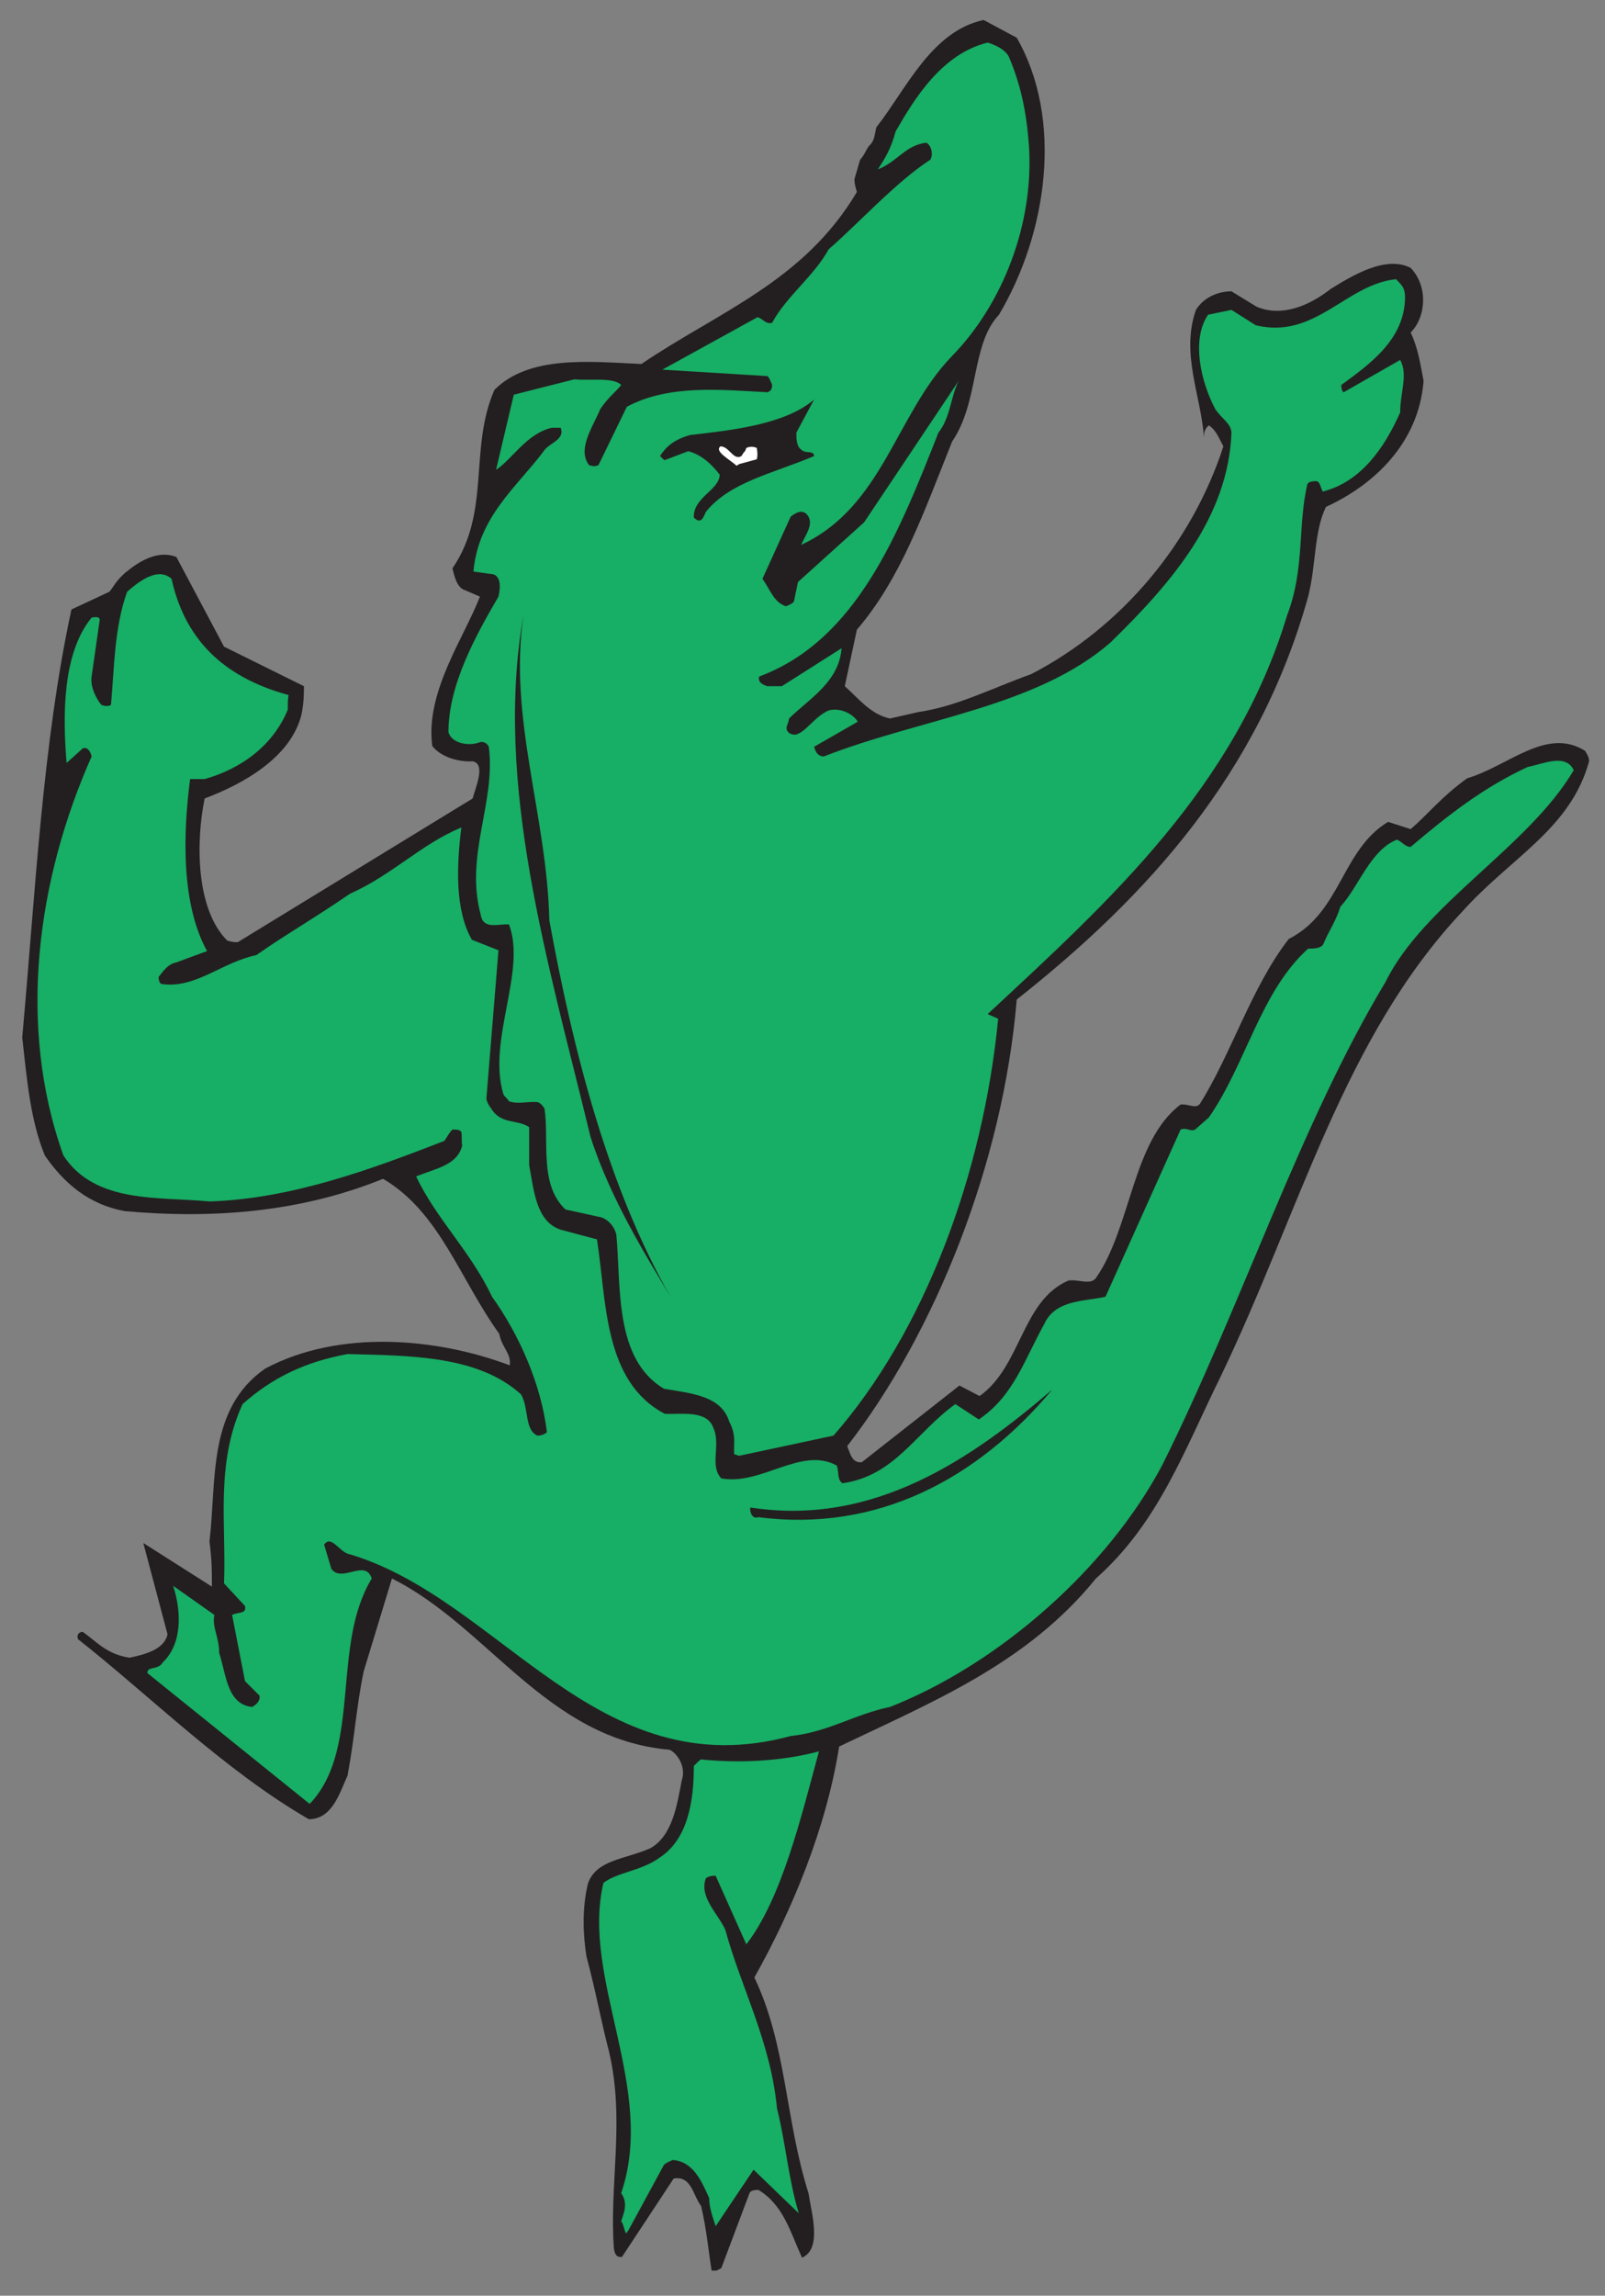 <?xml version="1.0" encoding="UTF-8" standalone="no"?>
<!-- Created with Inkscape (http://www.inkscape.org/) -->

<svg
   xmlns:dc="http://purl.org/dc/elements/1.1/"
   xmlns:cc="http://creativecommons.org/ns#"
   xmlns:rdf="http://www.w3.org/1999/02/22-rdf-syntax-ns#"
   xmlns:svg="http://www.w3.org/2000/svg"
   xmlns="http://www.w3.org/2000/svg"
   xmlns:sodipodi="http://sodipodi.sourceforge.net/DTD/sodipodi-0.dtd"
   xmlns:inkscape="http://www.inkscape.org/namespaces/inkscape"
   id="svg18307"
   version="1.1"
   inkscape:version="0.48.1 "
   width="142.5"
   height="203.75"
   xml:space="preserve"
   sodipodi:docname="Alligator_Dancing.pdf"><rect width="100%" height="100%" fill="#808080" stroke="none"/><defs
     id="defs18311" /><sodipodi:namedview
     pagecolor="#ffffff"
     bordercolor="#666666"
     borderopacity="1"
     objecttolerance="10"
     gridtolerance="10"
     guidetolerance="10"
     inkscape:pageopacity="0"
     inkscape:pageshadow="2"
     inkscape:window-width="640"
     inkscape:window-height="480"
     id="namedview18309"
     showgrid="false"
     inkscape:zoom="1.4282209"
     inkscape:cx="71.25"
     inkscape:cy="101.875"
     inkscape:window-x="0"
     inkscape:window-y="0"
     inkscape:window-maximized="0"
     inkscape:current-layer="g18315" /><g
     id="g18315"
     inkscape:groupmode="layer"
     inkscape:label="Alligator_Dancing"
     transform="matrix(1.25,0,0,-1.25,0,203.75)"><g
       id="g18317"
       transform="scale(0.24,0.24)"><path
         d="m 212.031,7.422 1.434,0.719 8.359,22.219 c 0.239,0.715 1.434,0.953 2.629,0.953 7.406,-4.539 9.317,-12.184 12.902,-20.066 5.973,2.629 2.868,12.902 1.911,19.113 -6.93,21.98 -6.45,43.719 -16.008,63.789 10.992,19.59 21.262,43.957 25.086,68.325 27.953,13.379 55.664,24.609 75.972,49.695 18.633,16.484 26.282,38.223 37.032,59.965 23.41,48.738 36.312,100.101 71.433,137.371 14.332,16.008 32.012,24.367 37.508,44.437 0,1.192 -0.48,1.911 -1.195,3.106 -11.469,7.168 -22.696,-4.539 -34.879,-8.125 -7.645,-5.492 -11.469,-10.512 -16.727,-15.051 l -6.687,2.152 c -13.856,-8.363 -13.856,-26.757 -29.387,-34.64 -10.988,-14.098 -16.961,-33.926 -26.277,-48.738 -1.196,-1.672 -3.348,0 -5.735,-0.239 -14.336,-10.754 -14.574,-36.316 -25.086,-51.367 -1.671,-2.148 -5.257,-0.238 -8.121,-0.715 C 302.336,294.352 302.336,275 289.914,266.16 l -5.973,3.106 -28.906,-22.696 c -2.867,-0.242 -3.347,2.387 -4.301,4.778 25.801,33.207 46.106,83.379 50.168,132.117 38.703,30.578 71.672,66.89 86.246,119.211 2.391,9.32 1.672,19.113 5.258,26.523 14.571,6.688 27.473,19.114 28.907,37.266 -0.958,5.019 -1.672,9.797 -3.825,14.336 4.539,4.539 5.258,13.617 0,19.113 -7.406,3.82 -17.437,-2.391 -23.648,-6.215 -6.692,-5.25 -14.813,-8.359 -21.981,-5.25 l -7.406,4.535 c -3.824,0 -8.125,-1.671 -10.512,-5.496 -4.539,-12.898 1.434,-25.086 2.387,-37.746 0,1.196 0,2.391 1.434,3.582 2.152,-1.433 2.867,-3.582 4.301,-6.211 -9.317,-28.664 -30.102,-53.515 -56.86,-67.371 -11.945,-4.301 -21.98,-9.554 -33.445,-11.23 l -8.363,-1.91 c -5.735,1.195 -9.317,5.972 -13.379,9.558 l 3.582,16.723 c 13.14,15.293 19.832,34.879 28.191,55.668 8.125,11.941 5.496,28.664 13.859,37.504 14.332,24.133 19.114,57.816 5.254,81.949 l -9.793,5.254 c -15.531,-3.348 -22.937,-20.547 -31.777,-31.778 -0.477,-2.148 -0.477,-3.578 -1.672,-5.015 -1.195,-0.957 -1.672,-3.106 -3.105,-4.539 l -1.672,-5.735 c 0,-1.433 0.238,-2.148 0.715,-3.82 -15.766,-26.519 -40.852,-35.359 -63.785,-50.887 -15.532,0.715 -33.208,2.625 -43.481,-7.648 -7.648,-17.438 -0.957,-36.074 -12.426,-52.797 0.719,-3.105 1.434,-5.258 3.106,-6.211 l 5.019,-2.152 c -4.539,-11.946 -16.242,-28.188 -14.097,-44.196 2.39,-3.105 7.406,-4.777 11.945,-4.539 4.062,-0.718 0.719,-8.125 0,-10.992 L 70.359,400.426 c -0.719,0 -1.672,0 -3.106,0.476 -9.32,9.317 -9.32,29.149 -6.691,42.047 11.469,4.301 25.566,12.184 28.668,24.848 0.719,3.582 0.719,6.211 0.719,8.363 l -23.648,11.703 -14.098,26.52 c -5.496,2.152 -10.988,-1.195 -15.293,-4.778 -2.867,-2.628 -3.106,-3.824 -4.539,-5.496 l -11.227,-5.25 C 12.543,459.195 10.391,414.043 6.574,372.234 8.004,359.57 8.961,347.867 13.258,337.355 c 5.734,-8.363 13.145,-14.574 23.652,-16.484 26.52,-2.391 52.32,-0.242 76.453,9.555 16.723,-9.797 22.7,-29.625 34.403,-45.871 0.714,-4.063 3.582,-5.735 3.105,-9.317 -21.504,8.121 -50.41,10.75 -72.391,-0.957 -17.199,-11.945 -14.332,-33.207 -16.484,-51.125 0.719,-5.734 0.719,-8.601 0.719,-13.379 l -20.308,12.903 7.168,-26.996 c -0.957,-4.539 -6.691,-5.973 -11.23,-6.93 -6.684,0.957 -9.793,4.777 -13.855,7.644 -0.957,0 -1.91,-0.714 -1.434,-2.148 21.262,-16.727 43.48,-38.941 68.328,-53.277 6.926,0 9.078,7.644 11.469,12.902 2.148,11.465 2.625,20.543 4.777,30.816 l 8.363,27.477 c 28.426,-14.098 45.867,-47.543 82.18,-50.648 2.152,-0.957 5.019,-5.02 3.586,-9.079 -1.434,-7.648 -2.867,-16.484 -9.317,-20.07 -7.648,-3.344 -15.769,-3.344 -18.398,-10.273 -1.91,-7.645 -1.434,-15.766 -0.477,-21.739 2.868,-10.75 4.301,-19.113 6.688,-28.191 4.781,-20.547 0,-38.941 1.434,-58.293 0.242,-1.434 0.718,-2.629 2.39,-2.391 l 15.289,23.176 c 5.258,0.953 5.735,-5.02 8.125,-8.125 1.672,-7.168 2.149,-13.141 3.106,-19.113 l 1.433,0"
         style="fill:#231f20;fill-opacity:1;fill-rule:nonzero;stroke:none"
         id="path18319" /><path
         d="M 185.988,19.367 196.5,38.719 c 0.48,0.48 1.434,0.957 2.629,1.433 5.973,-0.476 8.363,-5.973 10.75,-11.226 0,-3.106 1.195,-5.973 1.914,-8.363 l 11.227,16.723 13.378,-12.899 c -3.105,10.274 -3.824,20.547 -6.449,31.059 -1.914,19.828 -10.511,35.355 -15.293,52.797 -2.148,4.778 -7.883,9.793 -5.73,15.289 0.715,0.481 1.433,0.719 2.867,0.719 l 9.078,-20.309 c 10.512,13.618 16.242,37.747 21.5,57.098 -10.75,-2.867 -23.176,-3.582 -34.879,-2.387 -0.242,0 -1.195,-0.957 -2.152,-1.914 0,-10.269 -1.672,-21.738 -10.274,-27.234 -5.253,-3.82 -12.66,-4.301 -16.484,-7.406 -6.687,-28.192 15.77,-60.922 5.258,-91.739 2.148,-3.106 0.715,-5.973 0,-8.363 0.715,-0.715 0.715,-2.148 1.433,-3.582 l 0.715,0.953"
         style="fill:#17ae65;fill-opacity:1;fill-rule:nonzero;stroke:none"
         id="path18321" /><path
         d="m 92.336,146.227 c 14.574,16.488 5.734,46.351 17.68,65.941 -1.911,5.973 -8.836,-1.434 -11.946,2.867 l -2.144,7.164 c 2.144,3.106 4.535,-2.386 7.64,-2.867 44.676,-13.379 73.106,-69.281 130.442,-53.754 11.234,1.195 18.875,6.453 29.387,8.602 32.73,12.902 64.503,41.332 80.511,71.433 23.414,46.825 40.852,101.059 66.176,143.106 11.231,22.933 42.289,39.898 55.668,62.594 -2.391,5.015 -8.84,1.91 -13.617,0.957 -12.903,-5.973 -23.414,-14.098 -34.645,-23.653 -1.672,0 -2.386,1.434 -4.058,2.149 -7.887,-3.106 -11.231,-13.856 -16.727,-19.828 -1.43,-4.54 -3.582,-7.407 -5.015,-10.989 -0.715,-1.433 -2.868,-1.433 -4.54,-1.433 -14.093,-12.664 -18.394,-34.164 -29.386,-49.934 L 353.703,345 c -1.433,-0.719 -2.39,0.715 -4.301,0 l -22.218,-49.453 c -5.973,-1.434 -14.813,-0.719 -18.157,-8.125 -5.972,-10.75 -9.078,-21.262 -19.351,-28.192 l -6.93,4.54 c -11.707,-8.36 -17.918,-21.262 -33.445,-23.411 -1.672,1.192 -0.957,3.582 -1.672,5.254 -10.516,5.735 -22.215,-5.972 -34.164,-3.824 -3.586,3.824 0,10.035 -2.391,15.055 -1.91,5.254 -9.554,3.82 -14.336,4.058 -18.156,9.559 -17.199,33.211 -20.066,51.606 l -10.75,2.867 c -7.168,2.387 -7.883,11.227 -9.317,19.113 0,4.778 0,7.407 0,11.227 -3.585,2.39 -8.363,0.719 -11.23,5.496 -1.195,1.434 -1.434,2.867 -1.434,2.867 l 3.582,43.957 -7.882,3.106 c -5.016,8.839 -4.539,21.742 -3.106,33.211 -11.707,-4.782 -20.543,-14.098 -32.969,-19.594 -10.035,-6.926 -19.589,-12.422 -27.714,-18.156 -10.274,-2.149 -17.68,-9.793 -27.711,-8.598 -0.719,0 -1.195,0.715 -1.195,2.148 1.195,1.434 2.629,3.825 5.258,4.301 l 9.078,3.344 c -7.649,13.855 -7.168,34.402 -5.016,50.887 1.43,0 2.625,0 4.297,0 10.988,3.105 20.309,10.035 24.609,20.546 0,2.149 0,3.106 0.238,4.301 -17.441,4.778 -30.34,14.817 -34.641,34.403 -4.062,3.582 -9.555,-0.719 -13.141,-3.825 -3.824,-10.511 -3.824,-22.933 -4.777,-33.445 -0.48,-0.476 -1.914,-0.476 -2.867,0 -1.434,1.672 -3.344,5.254 -2.867,8.363 l 2.387,16.723 c 0,0.953 -0.953,0.953 -2.387,0.715 -8.602,-10.512 -8.602,-28.668 -7.406,-43.004 l 4.777,4.301 c 1.195,0.48 2.152,-0.477 2.629,-2.387 -16.008,-36.074 -22.219,-79.316 -8.363,-118.02 9.316,-14.335 28.191,-12.187 43.242,-13.621 24.133,0.719 48.02,9.559 69.524,17.918 0.714,0.957 1.195,2.153 2.386,3.348 1.196,0 2.157,0 2.629,-0.719 0.238,-1.433 0,-2.386 0.238,-4.062 -1.433,-5.731 -7.644,-6.688 -13.617,-9.078 5.973,-12.661 16.008,-21.977 22.457,-35.594 7.883,-10.992 14.575,-25.805 16.246,-40.137 -0.714,-0.48 -1.433,-0.957 -2.867,-0.957 -3.82,1.91 -2.387,7.883 -4.777,12.184 -12.664,11.468 -32.492,11.468 -51.363,11.945 -12.903,-2.387 -22.461,-7.168 -31.059,-14.812 -8.125,-17.68 -4.781,-35.598 -5.492,-53.036 l 6.207,-6.691 c 0.477,-2.387 -1.672,-1.672 -3.82,-2.629 l 3.82,-19.59 4.301,-4.301 c 0.238,-1.671 -0.957,-2.625 -2.148,-3.343 -7.406,0.718 -7.649,9.316 -9.797,16.008 0,4.777 -2.148,7.406 -1.434,11.226 L 51.25,210.016 c 2.383,-7.407 2.863,-16.961 -3.109,-22.696 -1.434,-2.39 -4.539,-0.957 -4.539,-3.105 l 48.02,-38.703 0.715,0.715"
         style="fill:#17ae65;fill-opacity:1;fill-rule:nonzero;stroke:none"
         id="path18323" /><path
         d="m 224.453,230.324 c 35.121,-4.539 64.742,11.227 86.961,37.746 -23.41,-20.066 -52.559,-40.613 -89.351,-34.879 -0.239,-1.195 0.48,-3.586 2.39,-2.867"
         style="fill:#231f20;fill-opacity:1;fill-rule:nonzero;stroke:none"
         id="path18325" /><path
         d="m 218.719,248.48 27.953,5.973 c 26.758,30.582 44.199,76.93 48.738,123.277 -0.719,0.477 -1.676,0.715 -3.109,1.434 36.554,33.922 73.347,67.371 88.637,118.02 5.253,13.617 3.105,26.757 5.972,38.703 0.238,0.715 1.434,0.953 2.629,0.953 1.195,-0.238 1.195,-1.672 1.91,-3.106 11.227,2.868 18.156,12.664 22.934,23.414 0,5.973 2.39,11.231 0,15.528 l -16.723,-9.555 c -0.238,0 -0.715,0.715 -0.715,2.149 8.121,5.972 18.871,13.382 18.871,26.043 0,3.105 -1.433,3.82 -2.625,5.253 -14.812,-1.433 -23.894,-17.914 -41.57,-13.617 l -7.168,4.539 -6.93,-1.433 c -5.015,-7.403 -2.148,-19.828 2.153,-27.95 2.148,-3.105 4.539,-4.062 4.777,-6.929 -0.957,-24.848 -17.441,-44.199 -35.836,-62.113 -21.98,-19.118 -56.144,-22.461 -84.812,-33.688 -1.434,0 -2.391,0.953 -2.867,2.867 l 12.902,7.406 c -1.195,2.149 -5.02,4.297 -8.598,3.344 -4.304,-1.914 -6.691,-6.449 -9.801,-7.168 -0.476,0 -1.433,0 -2.148,0.719 -1.195,1.43 0,2.148 0.238,4.059 5.735,5.734 14.813,10.753 15.528,20.785 L 231.383,476.16 c -1.434,0 -2.391,0 -4.301,0 -1.434,0.477 -2.867,1.195 -2.391,2.867 28.907,10.75 41.332,42.524 53.039,72.149 3.583,4.539 3.583,10.512 5.973,15.289 l -27.953,-41.809 -19.59,-17.679 -1.195,-5.735 c 0,-0.238 -0.957,-0.953 -2.391,-1.429 -3.582,1.191 -4.539,4.777 -6.926,8.121 l 8.36,18.394 c 0.719,0.481 1.433,1.195 2.867,1.434 0.957,0 1.676,-0.239 2.391,-1.434 1.433,-2.625 -0.957,-5.492 -2.153,-8.355 24.133,11.226 27.953,38.457 44.438,55.66 15.289,15.527 24.609,39.66 22.937,62.832 -0.718,9.555 -2.39,17.68 -5.972,26.043 -0.957,1.672 -3.106,3.105 -6.215,4.058 -13.617,-3.343 -21.738,-16.722 -27.235,-26.277 -1.433,-5.258 -3.105,-7.887 -5.253,-11.23 5.972,2.39 8.121,7.168 14.332,7.882 1.433,-0.714 2.152,-3.343 1.195,-5.015 -10.274,-6.688 -21.024,-18.633 -30.098,-26.52 -4.304,-7.883 -12.668,-14.093 -16.726,-21.738 -1.914,-0.48 -2.391,0.953 -4.301,1.672 l -28.192,-15.531 31.059,-1.907 c 0.477,-0.242 0.953,-1.437 1.434,-2.632 0,-1.192 -0.481,-1.911 -1.434,-2.149 -13.617,0.715 -29.148,2.387 -41.566,-4.297 l -8.368,-17.203 c -0.714,-0.48 -1.91,-0.48 -2.867,0 -3.578,4.777 1.438,11.703 3.348,16.484 2.387,3.583 4.777,5.254 6.211,7.165 -2.391,2.39 -9.078,1.195 -13.856,1.675 l -17.921,-4.543 -5.254,-22.214 c 4.539,2.863 9.082,10.75 16.484,12.421 1.434,0 2.629,0 2.629,0 1.433,-3.582 -3.586,-4.535 -5.016,-6.929 -7.886,-10.512 -19.355,-19.352 -20.785,-35.598 l 5.016,-0.711 c 3.105,0 3.105,-3.828 2.386,-6.695 -6.683,-11.465 -14.808,-26.039 -14.808,-40.133 0.953,-3.348 6.211,-4.301 9.555,-2.867 1.195,0 1.91,-0.481 2.39,-1.434 2.149,-16.484 -7.168,-32.015 -2.39,-49.695 0.714,-4.539 5.253,-2.625 8.363,-2.867 5.258,-13.856 -6.453,-34.16 -1.676,-50.168 0.242,-0.719 0.957,-0.957 1.676,-2.153 2.863,-0.953 5.258,0 8.359,-0.238 0.477,0 1.434,-0.715 2.153,-1.91 1.433,-9.559 -1.676,-22.457 6.21,-29.863 l 9.793,-2.153 c 2.153,-0.238 4.54,-2.386 5.258,-5.254 1.434,-15.289 -0.718,-36.793 14.094,-45.632 8.602,-1.434 16.965,-2.149 19.352,-9.793 2.152,-4.063 1.195,-6.692 1.433,-9.559 l 1.434,-0.477"
         style="fill:#17ae65;fill-opacity:1;fill-rule:nonzero;stroke:none"
         id="path18327" /><path
         d="m 198.414,295.547 c -18.16,31.773 -28.672,71.91 -35.836,111.328 -0.719,31.059 -12.187,59.965 -7.648,90.309 -8.84,-49.934 7.406,-102.969 19.832,-154.336 5.976,-18.633 16.722,-35.598 23.652,-47.301"
         style="fill:#231f20;fill-opacity:1;fill-rule:nonzero;stroke:none"
         id="path18329" /><path
         d="m 207.492,525.375 c 0.238,0 0.715,0.715 1.434,2.387 7.164,8.84 19.59,11.234 32.012,16.484 -0.239,1.914 -2.387,0.481 -3.825,1.914 -1.429,0.953 -1.429,3.344 -1.429,5.016 l 5.254,9.793 c -8.602,-7.403 -24.368,-9.078 -36.793,-10.512 -4.778,-1.43 -6.926,-3.344 -8.836,-6.211 0.476,-0.238 0.714,-0.953 1.429,-1.195 l 6.93,2.629 c 3.824,-0.953 6.93,-3.821 9.316,-6.926 0,-4.539 -7.882,-6.691 -7.644,-12.664 0,0 1.195,-1.434 2.152,-0.715"
         style="fill:#231f20;fill-opacity:1;fill-rule:nonzero;stroke:none"
         id="path18331" /><path
         d="m 218.719,541.859 5.258,1.434 c 0.238,0.953 0.238,1.91 0,3.344 -0.957,0.476 -2.153,0.476 -3.106,0 -0.719,-1.91 0,0 -1.433,-2.391 -2.391,-1.433 -3.586,2.867 -6.215,2.867 -1.91,-1.433 2.629,-3.82 4.781,-5.734 l 0.715,0.48"
         style="fill:#ffffff;fill-opacity:1;fill-rule:nonzero;stroke:none"
         id="path18333" /></g></g></svg>
